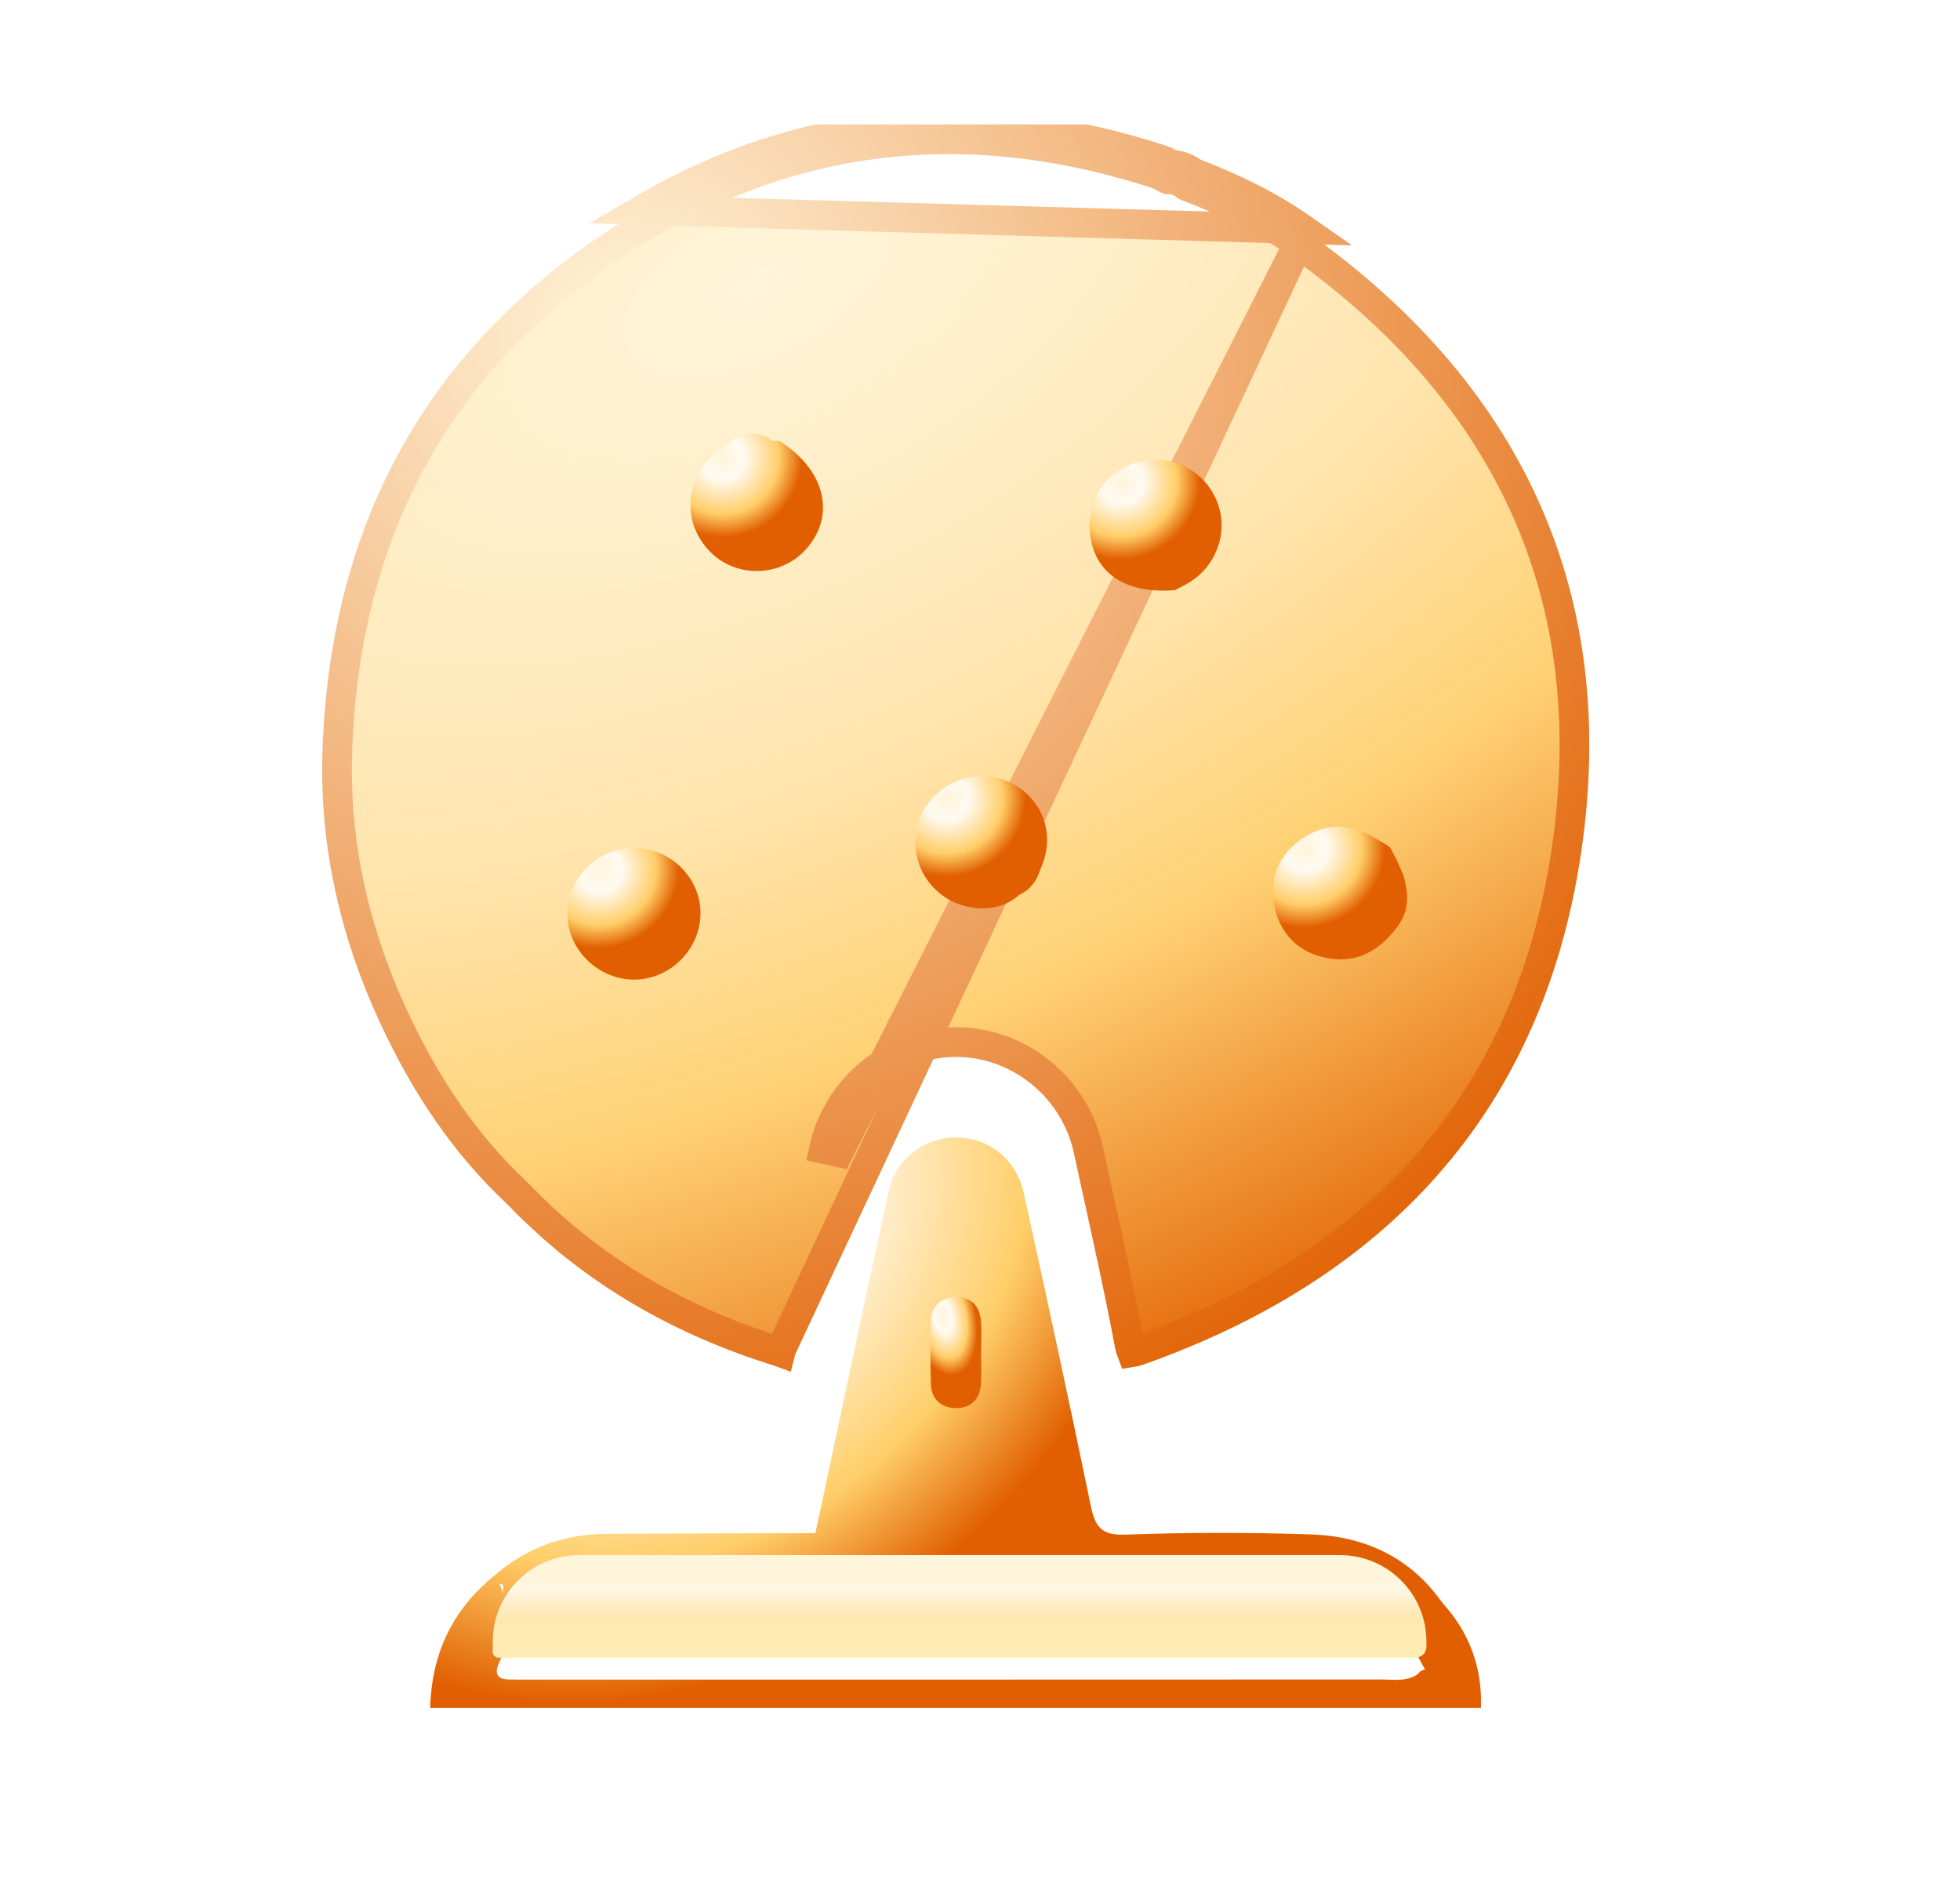 <svg width="33" height="32" viewBox="0 0 33 32" fill="none" xmlns="http://www.w3.org/2000/svg">
<g clip-path="url(#clip0_10098_2147)">
<path d="M21.858 4.108L21.793 4.063C21.246 3.68 20.644 3.389 20.009 3.146L19.976 3.133L19.948 3.112C19.874 3.056 19.798 3.028 19.714 3.023L19.663 3.02L19.618 2.998C19.594 2.986 19.567 2.971 19.548 2.96C19.542 2.957 19.536 2.954 19.533 2.952C19.511 2.94 19.5 2.936 19.495 2.934L19.573 2.697M21.858 4.108L13.154 22.72C13.15 22.739 13.147 22.756 13.143 22.771C13.135 22.768 13.126 22.766 13.116 22.762C11.492 22.257 10.059 21.451 8.863 20.25C8.863 20.25 8.862 20.25 8.862 20.25L8.794 20.18L8.724 20.11L8.724 20.109L8.717 20.102C7.813 19.26 7.147 18.245 6.625 17.118L6.625 17.118C5.97 15.703 5.63 14.216 5.679 12.67L5.429 12.662L5.679 12.67C5.804 8.744 7.55 5.737 10.928 3.753C13.623 2.17 16.51 1.959 19.495 2.934L19.573 2.697M21.858 4.108H21.858M21.858 4.108H21.858M19.573 2.697C16.526 1.701 13.564 1.915 10.801 3.537L21.936 3.858C21.368 3.46 20.745 3.16 20.098 2.912C19.988 2.83 19.866 2.781 19.728 2.773C19.711 2.765 19.693 2.755 19.676 2.746C19.642 2.727 19.609 2.708 19.573 2.697ZM21.858 4.108C25.318 6.563 26.952 9.901 26.405 14.099L26.405 14.099C25.841 18.425 23.313 21.275 19.182 22.739C19.121 22.761 19.08 22.771 19.053 22.775C19.042 22.747 19.029 22.701 19.015 22.628L19.015 22.628C18.863 21.814 18.684 21.004 18.507 20.199C18.445 19.918 18.383 19.638 18.323 19.358C18.096 18.308 17.149 17.542 16.083 17.549H16.083C15.031 17.557 14.102 18.311 13.874 19.35L14.118 19.404L21.858 4.108Z" fill="url(#paint0_radial_10098_2147)" stroke="url(#paint1_radial_10098_2147)" stroke-width="0.5"/>
<g filter="url(#filter0_i_10098_2147)">
<path d="M24.28 26.486C23.743 25.722 22.974 25.371 22.072 25.34C21.03 25.305 19.985 25.306 18.943 25.344C18.541 25.359 18.437 25.207 18.365 24.858C18.002 23.097 17.621 21.34 17.235 19.585C17.11 19.017 16.642 18.654 16.093 18.656C15.558 18.657 15.08 19.018 14.961 19.561C14.543 21.478 14.139 23.399 13.729 25.319C12.555 25.322 11.381 25.322 10.206 25.331C9.497 25.336 8.865 25.561 8.327 26.031C7.69 26.545 7.331 27.209 7.257 28.023C7.196 28.687 7.313 28.799 7.977 28.745C8.083 28.75 8.189 28.76 8.296 28.76C13.625 28.761 18.955 28.761 24.285 28.76C24.402 28.76 24.52 28.746 24.638 28.739C24.796 28.712 24.901 28.632 24.919 28.464C24.921 28.44 24.924 28.417 24.926 28.393C24.984 27.676 24.781 27.046 24.301 26.51C24.296 26.501 24.289 26.493 24.28 26.485V26.486ZM8.476 26.211C8.473 26.253 8.471 26.291 8.47 26.325C8.455 26.278 8.433 26.221 8.409 26.169C8.446 26.177 8.477 26.184 8.476 26.211ZM23.877 27.688C23.688 27.826 23.467 27.783 23.258 27.783C18.453 27.785 13.647 27.785 8.841 27.785C8.746 27.785 8.652 27.785 8.556 27.782C8.378 27.776 8.325 27.692 8.392 27.527C8.458 27.36 8.548 27.209 8.657 27.066C8.739 26.96 8.849 26.865 8.835 26.712C8.85 26.715 8.865 26.719 8.881 26.723C9.254 26.562 9.613 26.367 10.019 26.303C10.024 26.303 10.028 26.303 10.032 26.301C10.123 26.314 10.215 26.303 10.306 26.288C10.376 26.288 10.446 26.288 10.516 26.288C14.238 26.288 17.959 26.288 21.681 26.288C21.781 26.288 21.882 26.286 21.982 26.288C22.05 26.303 22.118 26.313 22.186 26.301C22.698 26.357 23.105 26.647 23.527 26.903C23.531 26.901 23.536 26.899 23.541 26.897C23.529 26.984 23.596 27.04 23.664 27.095C23.684 27.106 23.704 27.117 23.725 27.128C23.814 27.289 23.903 27.451 23.991 27.612C23.995 27.609 23.999 27.609 24.002 27.609C23.955 27.625 23.907 27.64 23.877 27.686V27.688Z" fill="url(#paint2_radial_10098_2147)"/>
</g>
<g filter="url(#filter1_i_10098_2147)">
<path d="M19.787 9.738C18.969 9.805 18.45 9.474 18.356 8.824C18.274 8.262 18.594 7.752 19.129 7.591C19.677 7.426 20.251 7.691 20.478 8.215C20.696 8.715 20.503 9.315 20.027 9.606C19.948 9.654 19.864 9.695 19.782 9.739L19.786 9.738L19.787 9.738Z" fill="url(#paint3_radial_10098_2147)"/>
</g>
<g filter="url(#filter2_i_10098_2147)">
<path d="M23.556 15.367C23.244 15.809 22.833 16.05 22.284 15.921C21.831 15.815 21.545 15.502 21.455 15.05C21.368 14.613 21.511 14.232 21.875 13.959C22.249 13.68 22.652 13.646 23.068 13.866C23.161 13.915 23.249 13.973 23.34 14.026C23.436 14.066 23.443 14.171 23.498 14.241C23.54 14.335 23.581 14.429 23.623 14.524C23.712 14.813 23.739 15.098 23.556 15.366L23.556 15.367Z" fill="url(#paint4_radial_10098_2147)"/>
</g>
<g filter="url(#filter3_i_10098_2147)">
<path d="M13.176 7.261C13.903 7.746 14.068 8.493 13.571 9.049C13.149 9.521 12.398 9.541 11.957 9.093C11.489 8.617 11.517 7.888 12.021 7.461C12.101 7.392 12.191 7.334 12.275 7.271C12.294 7.236 12.322 7.21 12.357 7.192C12.557 7.125 12.759 7.047 12.959 7.195L12.956 7.194C13.018 7.253 13.118 7.187 13.175 7.261H13.176Z" fill="url(#paint5_radial_10098_2147)"/>
</g>
<g filter="url(#filter4_i_10098_2147)">
<path d="M10.686 14.08C11.293 14.083 11.801 14.591 11.794 15.189C11.787 15.791 11.283 16.294 10.681 16.297C10.076 16.3 9.558 15.797 9.554 15.201C9.549 14.581 10.06 14.076 10.687 14.08H10.686Z" fill="url(#paint6_radial_10098_2147)"/>
</g>
<g filter="url(#filter5_i_10098_2147)">
<path d="M17.135 13.047C16.68 12.746 16.045 12.838 15.684 13.257C15.318 13.682 15.32 14.298 15.692 14.72C16.073 15.152 16.773 15.228 17.161 14.869C17.346 14.784 17.456 14.636 17.514 14.445C17.758 13.918 17.606 13.361 17.135 13.047Z" fill="url(#paint7_radial_10098_2147)"/>
</g>
<g filter="url(#filter6_i_10098_2147)">
<path d="M16.517 22.591C16.517 22.769 16.529 22.948 16.514 23.124C16.494 23.377 16.327 23.518 16.09 23.513C15.857 23.508 15.682 23.373 15.674 23.115C15.664 22.76 15.659 22.403 15.674 22.048C15.684 21.802 15.837 21.647 16.083 21.642C16.349 21.635 16.499 21.793 16.517 22.057C16.529 22.235 16.519 22.413 16.519 22.59H16.518L16.517 22.591Z" fill="url(#paint8_radial_10098_2147)"/>
</g>
<path d="M9.751 26.189H22.561C23.364 26.189 24.016 26.84 24.016 27.642V27.733C24.016 27.834 23.934 27.916 23.832 27.916H8.395C8.34 27.916 8.296 27.872 8.296 27.818V27.642C8.296 26.84 8.948 26.189 9.751 26.189Z" fill="url(#paint9_linear_10098_2147)"/>
</g>
<defs>
<filter id="filter0_i_10098_2147" x="7.243" y="18.656" width="17.693" height="10.105" filterUnits="userSpaceOnUse" color-interpolation-filters="sRGB">
<feFlood flood-opacity="0" result="BackgroundImageFix"/>
<feBlend mode="normal" in="SourceGraphic" in2="BackgroundImageFix" result="shape"/>
<feColorMatrix in="SourceAlpha" type="matrix" values="0 0 0 0 0 0 0 0 0 0 0 0 0 0 0 0 0 0 127 0" result="hardAlpha"/>
<feOffset dy="0.5"/>
<feComposite in2="hardAlpha" operator="arithmetic" k2="-1" k3="1"/>
<feColorMatrix type="matrix" values="0 0 0 0 1 0 0 0 0 0.522 0 0 0 0 0 0 0 0 1 0"/>
<feBlend mode="normal" in2="shape" result="effect1_innerShadow_10098_2147"/>
</filter>
<filter id="filter1_i_10098_2147" x="18.343" y="7.542" width="2.224" height="2.204" filterUnits="userSpaceOnUse" color-interpolation-filters="sRGB">
<feFlood flood-opacity="0" result="BackgroundImageFix"/>
<feBlend mode="normal" in="SourceGraphic" in2="BackgroundImageFix" result="shape"/>
<feColorMatrix in="SourceAlpha" type="matrix" values="0 0 0 0 0 0 0 0 0 0 0 0 0 0 0 0 0 0 127 0" result="hardAlpha"/>
<feOffset dy="0.2"/>
<feComposite in2="hardAlpha" operator="arithmetic" k2="-1" k3="1"/>
<feColorMatrix type="matrix" values="0 0 0 0 1 0 0 0 0 0.522 0 0 0 0 0 0 0 0 1 0"/>
<feBlend mode="normal" in2="shape" result="effect1_innerShadow_10098_2147"/>
</filter>
<filter id="filter2_i_10098_2147" x="21.43" y="13.722" width="2.262" height="2.234" filterUnits="userSpaceOnUse" color-interpolation-filters="sRGB">
<feFlood flood-opacity="0" result="BackgroundImageFix"/>
<feBlend mode="normal" in="SourceGraphic" in2="BackgroundImageFix" result="shape"/>
<feColorMatrix in="SourceAlpha" type="matrix" values="0 0 0 0 0 0 0 0 0 0 0 0 0 0 0 0 0 0 127 0" result="hardAlpha"/>
<feOffset dy="0.2"/>
<feComposite in2="hardAlpha" operator="arithmetic" k2="-1" k3="1"/>
<feColorMatrix type="matrix" values="0 0 0 0 1 0 0 0 0 0.522 0 0 0 0 0 0 0 0 1 0"/>
<feBlend mode="normal" in2="shape" result="effect1_innerShadow_10098_2147"/>
</filter>
<filter id="filter3_i_10098_2147" x="11.623" y="7.11" width="2.233" height="2.306" filterUnits="userSpaceOnUse" color-interpolation-filters="sRGB">
<feFlood flood-opacity="0" result="BackgroundImageFix"/>
<feBlend mode="normal" in="SourceGraphic" in2="BackgroundImageFix" result="shape"/>
<feColorMatrix in="SourceAlpha" type="matrix" values="0 0 0 0 0 0 0 0 0 0 0 0 0 0 0 0 0 0 127 0" result="hardAlpha"/>
<feOffset dy="0.2"/>
<feComposite in2="hardAlpha" operator="arithmetic" k2="-1" k3="1"/>
<feColorMatrix type="matrix" values="0 0 0 0 1 0 0 0 0 0.522 0 0 0 0 0 0 0 0 1 0"/>
<feBlend mode="normal" in2="shape" result="effect1_innerShadow_10098_2147"/>
</filter>
<filter id="filter4_i_10098_2147" x="9.554" y="14.08" width="2.24" height="2.217" filterUnits="userSpaceOnUse" color-interpolation-filters="sRGB">
<feFlood flood-opacity="0" result="BackgroundImageFix"/>
<feBlend mode="normal" in="SourceGraphic" in2="BackgroundImageFix" result="shape"/>
<feColorMatrix in="SourceAlpha" type="matrix" values="0 0 0 0 0 0 0 0 0 0 0 0 0 0 0 0 0 0 127 0" result="hardAlpha"/>
<feOffset dy="0.2"/>
<feComposite in2="hardAlpha" operator="arithmetic" k2="-1" k3="1"/>
<feColorMatrix type="matrix" values="0 0 0 0 1 0 0 0 0 0.522 0 0 0 0 0 0 0 0 1 0"/>
<feBlend mode="normal" in2="shape" result="effect1_innerShadow_10098_2147"/>
</filter>
<filter id="filter5_i_10098_2147" x="15.411" y="12.87" width="2.218" height="2.227" filterUnits="userSpaceOnUse" color-interpolation-filters="sRGB">
<feFlood flood-opacity="0" result="BackgroundImageFix"/>
<feBlend mode="normal" in="SourceGraphic" in2="BackgroundImageFix" result="shape"/>
<feColorMatrix in="SourceAlpha" type="matrix" values="0 0 0 0 0 0 0 0 0 0 0 0 0 0 0 0 0 0 127 0" result="hardAlpha"/>
<feOffset dy="0.2"/>
<feComposite in2="hardAlpha" operator="arithmetic" k2="-1" k3="1"/>
<feColorMatrix type="matrix" values="0 0 0 0 1 0 0 0 0 0.522 0 0 0 0 0 0 0 0 1 0"/>
<feBlend mode="normal" in2="shape" result="effect1_innerShadow_10098_2147"/>
</filter>
<filter id="filter6_i_10098_2147" x="15.664" y="21.642" width="0.859" height="1.872" filterUnits="userSpaceOnUse" color-interpolation-filters="sRGB">
<feFlood flood-opacity="0" result="BackgroundImageFix"/>
<feBlend mode="normal" in="SourceGraphic" in2="BackgroundImageFix" result="shape"/>
<feColorMatrix in="SourceAlpha" type="matrix" values="0 0 0 0 0 0 0 0 0 0 0 0 0 0 0 0 0 0 127 0" result="hardAlpha"/>
<feOffset dy="0.2"/>
<feComposite in2="hardAlpha" operator="arithmetic" k2="-1" k3="1"/>
<feColorMatrix type="matrix" values="0 0 0 0 1 0 0 0 0 0.522 0 0 0 0 0 0 0 0 1 0"/>
<feBlend mode="normal" in2="shape" result="effect1_innerShadow_10098_2147"/>
</filter>
<radialGradient id="paint0_radial_10098_2147" cx="0" cy="0" r="1" gradientUnits="userSpaceOnUse" gradientTransform="translate(12.763 4.762) rotate(62.508) scale(18.788 37.292)">
<stop stop-color="#FFF5DB"/>
<stop offset="0.418" stop-color="#FFE5AF"/>
<stop offset="0.675" stop-color="#FFD174"/>
<stop offset="1" stop-color="#E77415"/>
</radialGradient>
<radialGradient id="paint1_radial_10098_2147" cx="0" cy="0" r="1" gradientUnits="userSpaceOnUse" gradientTransform="translate(10.613 5.675) rotate(64.233) scale(20.498 21.104)">
<stop stop-color="#FFF5DB"/>
<stop offset="1" stop-color="#E15F00"/>
</radialGradient>
<radialGradient id="paint2_radial_10098_2147" cx="0" cy="0" r="1" gradientUnits="userSpaceOnUse" gradientTransform="translate(11.546 20.384) rotate(50.326) scale(11.575 14.958)">
<stop stop-color="#FFF5DB"/>
<stop offset="0.166" stop-color="#FFFAF2"/>
<stop offset="0.425" stop-color="#FFCE69"/>
<stop offset="0.6" stop-color="#E15F00"/>
<stop offset="1" stop-color="#E15F00"/>
</radialGradient>
<radialGradient id="paint3_radial_10098_2147" cx="0" cy="0" r="1" gradientUnits="userSpaceOnUse" gradientTransform="translate(18.884 7.919) rotate(64.446) scale(2.154 2.204)">
<stop stop-color="#FFF5DB"/>
<stop offset="0.166" stop-color="#FFFAF2"/>
<stop offset="0.425" stop-color="#FFCE69"/>
<stop offset="0.6" stop-color="#E15F00"/>
<stop offset="1" stop-color="#E15F00"/>
</radialGradient>
<radialGradient id="paint4_radial_10098_2147" cx="0" cy="0" r="1" gradientUnits="userSpaceOnUse" gradientTransform="translate(21.98 14.104) rotate(64.374) scale(2.184 2.24)">
<stop stop-color="#FFF5DB"/>
<stop offset="0.166" stop-color="#FFFAF2"/>
<stop offset="0.425" stop-color="#FFCE69"/>
<stop offset="0.6" stop-color="#E15F00"/>
<stop offset="1" stop-color="#E15F00"/>
</radialGradient>
<radialGradient id="paint5_radial_10098_2147" cx="0" cy="0" r="1" gradientUnits="userSpaceOnUse" gradientTransform="translate(12.166 7.505) rotate(65.359) scale(2.237 2.229)">
<stop stop-color="#FFF5DB"/>
<stop offset="0.166" stop-color="#FFFAF2"/>
<stop offset="0.425" stop-color="#FFCE69"/>
<stop offset="0.6" stop-color="#E15F00"/>
<stop offset="1" stop-color="#E15F00"/>
</radialGradient>
<radialGradient id="paint6_radial_10098_2147" cx="0" cy="0" r="1" gradientUnits="userSpaceOnUse" gradientTransform="translate(10.099 14.459) rotate(64.421) scale(2.167 2.22)">
<stop stop-color="#FFF5DB"/>
<stop offset="0.166" stop-color="#FFFAF2"/>
<stop offset="0.425" stop-color="#FFCE69"/>
<stop offset="0.6" stop-color="#E15F00"/>
<stop offset="1" stop-color="#E15F00"/>
</radialGradient>
<radialGradient id="paint7_radial_10098_2147" cx="0" cy="0" r="1" gradientUnits="userSpaceOnUse" gradientTransform="translate(15.951 13.251) rotate(64.738) scale(2.171 2.203)">
<stop stop-color="#FFF5DB"/>
<stop offset="0.166" stop-color="#FFFAF2"/>
<stop offset="0.425" stop-color="#FFCE69"/>
<stop offset="0.6" stop-color="#E15F00"/>
<stop offset="1" stop-color="#E15F00"/>
</radialGradient>
<radialGradient id="paint8_radial_10098_2147" cx="0" cy="0" r="1" gradientUnits="userSpaceOnUse" gradientTransform="translate(15.873 21.962) rotate(77.736) scale(1.689 0.922)">
<stop stop-color="#FFF5DB"/>
<stop offset="0.166" stop-color="#FFFAF2"/>
<stop offset="0.425" stop-color="#FFCE69"/>
<stop offset="0.6" stop-color="#E15F00"/>
<stop offset="1" stop-color="#E15F00"/>
</radialGradient>
<linearGradient id="paint9_linear_10098_2147" x1="16.616" y1="26.204" x2="16.616" y2="27.932" gradientUnits="userSpaceOnUse">
<stop offset="0.001" stop-color="#FFF5DB"/>
<stop offset="0.209" stop-color="#FFF5DB"/>
<stop offset="0.319" stop-color="#FFF7E6"/>
<stop offset="0.474" stop-color="#FFEDC5"/>
<stop offset="0.602" stop-color="#FFE9B2"/>
<stop offset="1" stop-color="#FFECB4"/>
</linearGradient>
<clipPath id="clip0_10098_2147">
<rect width="21.333" height="26.667" fill="white" transform="translate(5.424 2.095)"/>
</clipPath>
</defs>
</svg>

